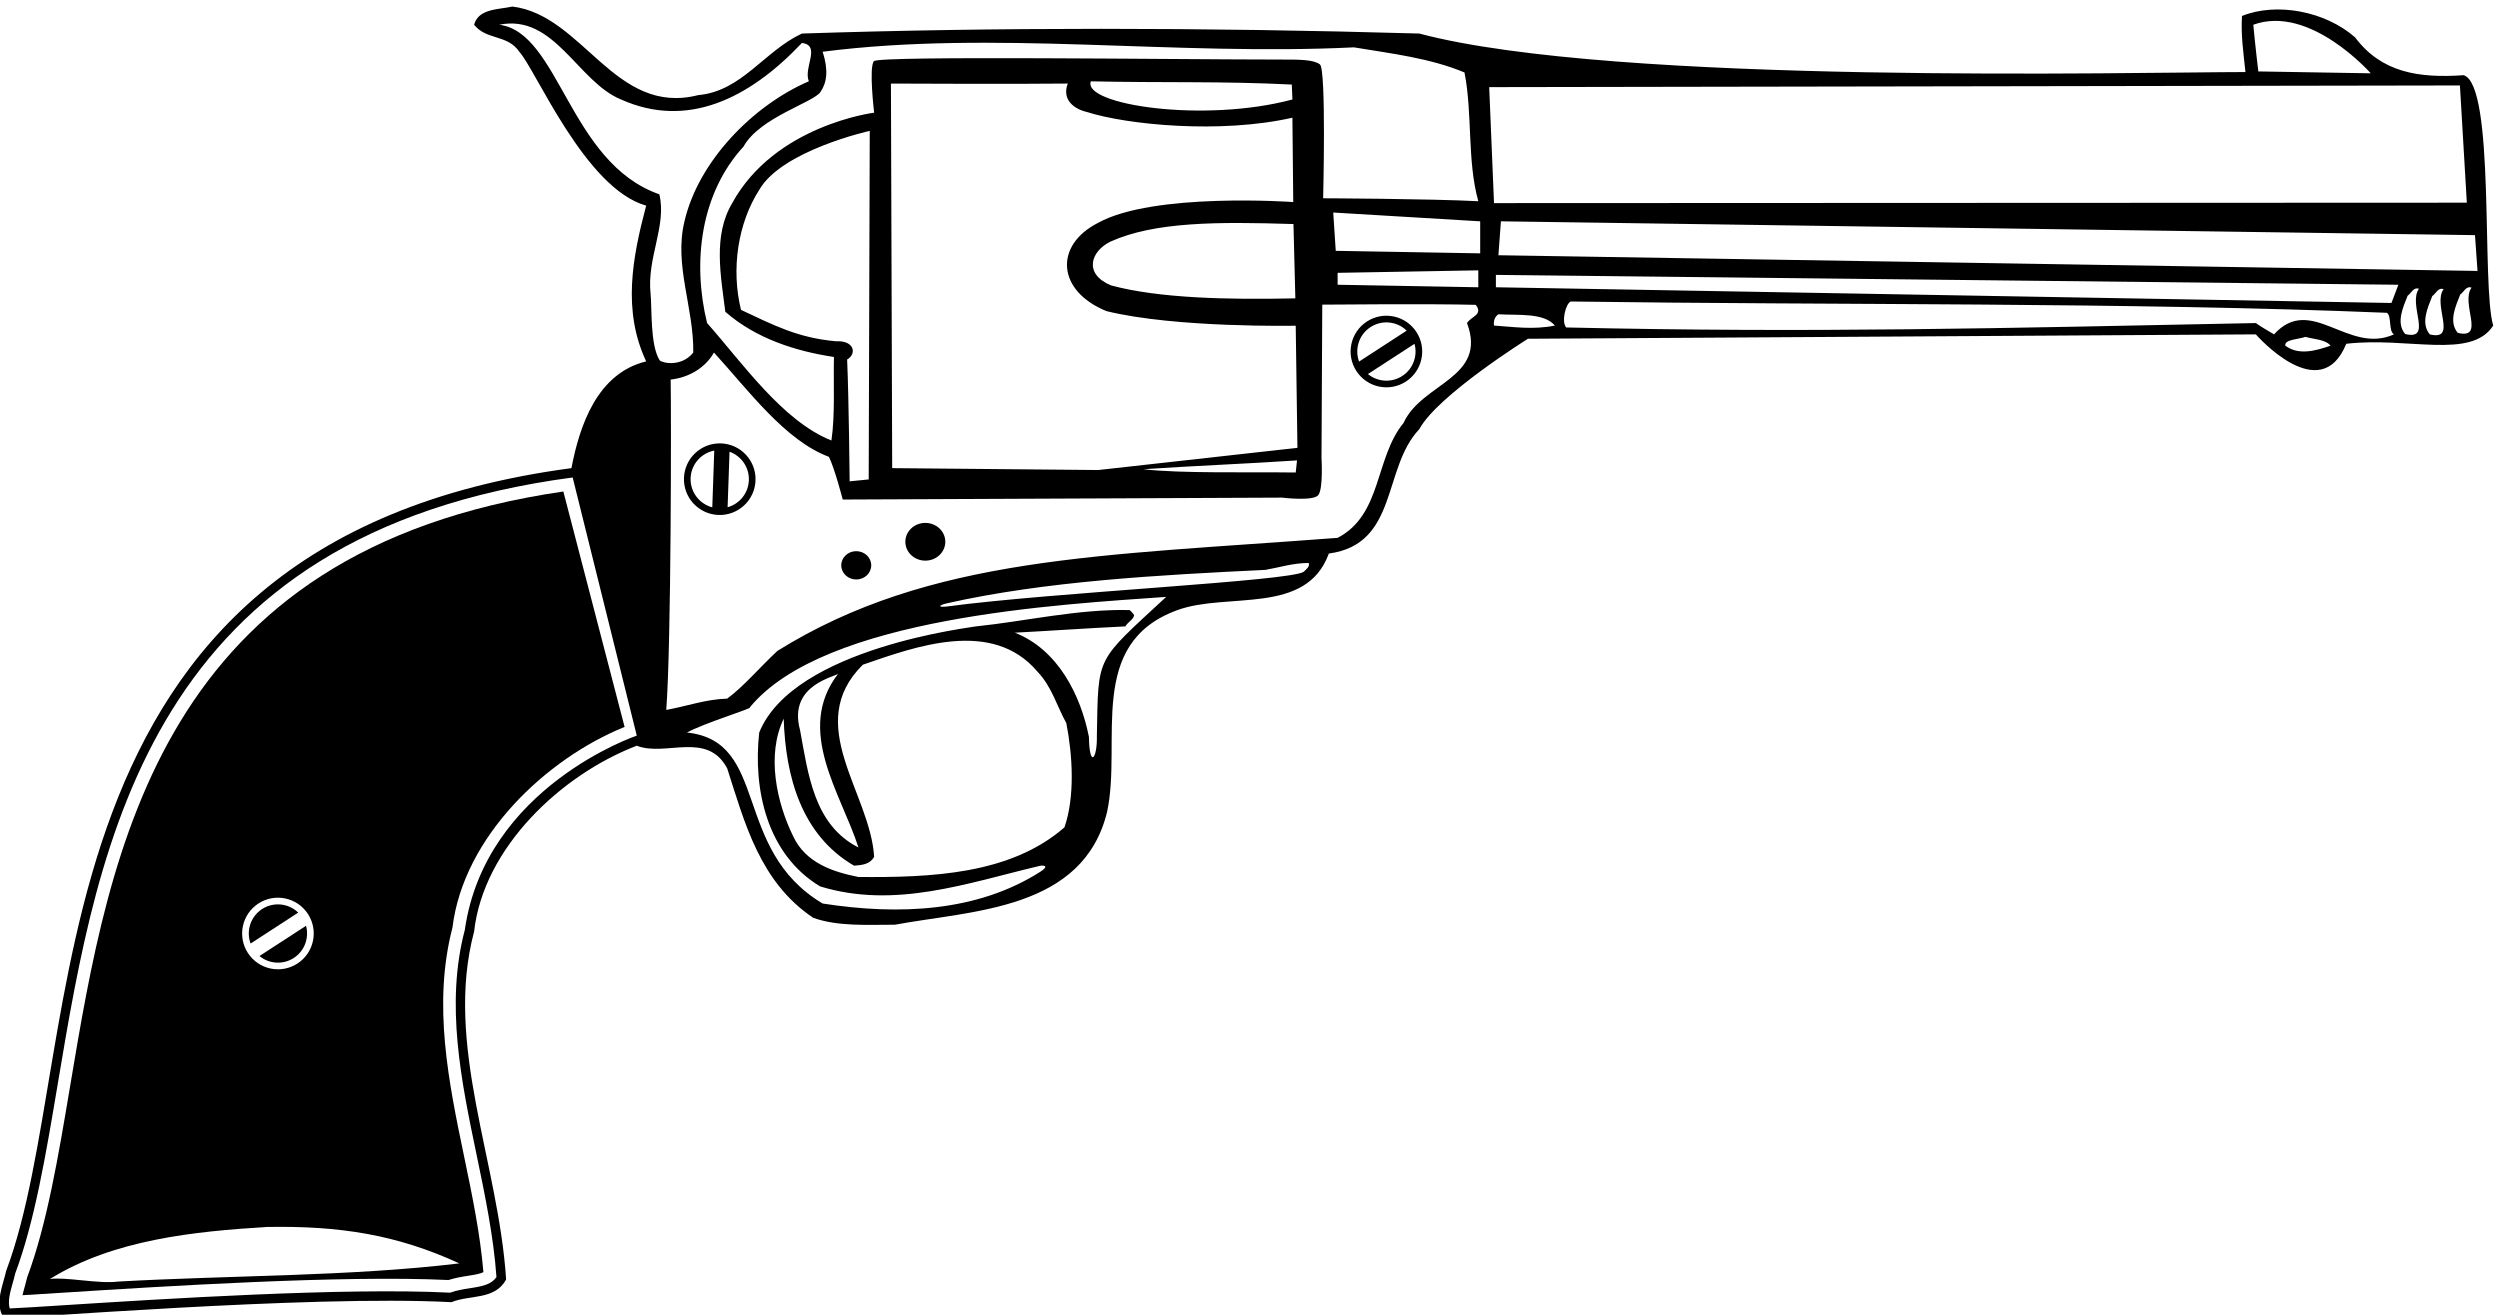<?xml version="1.0" encoding="UTF-8" standalone="no"?>
<svg xmlns:inkscape="http://www.inkscape.org/namespaces/inkscape" xmlns:sodipodi="http://sodipodi.sourceforge.net/DTD/sodipodi-0.dtd" xmlns="http://www.w3.org/2000/svg" xmlns:svg="http://www.w3.org/2000/svg" version="1.1" id="svg1" width="687.096" height="361.334" viewBox="0 0 687.096 361.334">
  <defs id="defs1"></defs>
  <g id="g1" transform="translate(-59.733,-337.613)">
    <path id="path1" d="m 5540.23,5246.01 c -93.44,-6.49 -170.02,5.62 -224.52,78.3 -62.3,54.51 -162.66,72.68 -233.61,44.12 -2.59,-38.93 3.25,-78.3 7.14,-115.93 -217.57,0 -1304.38,-27.69 -1707.25,79.6 -449.04,12.97 -879.91,12.97 -1275.74,0 -77.87,-36.34 -124.59,-119.4 -214.14,-127.19 -172.6,-44.12 -237.49,164.82 -384.15,182.99 -28.55,-6.49 -70.08,-3.89 -79.16,-37.63 25.96,-32.45 68.78,-19.47 93.44,-55.81 34.43,-37.79 136.09,-282.79 262.15,-317.96 -28.55,-107.71 -49.31,-216.73 0,-321.86 -101.22,-24.65 -137.56,-132.37 -154.43,-220.62 C 481.406,4281.53 637.141,3241.34 461.938,2775.43 c -6.489,-29.85 -24.657,-67.48 -5.192,-97.33 14.277,-3.89 626.844,48.02 925.334,32.44 37.63,15.58 89.55,3.9 112.91,46.73 -15.58,242.68 -128.49,485.37 -66.19,718.97 19.47,173.91 180.4,324.46 336.13,384.15 59.7,-23.35 145.35,31.15 186.88,-46.72 36.34,-112.9 67.49,-234.9 177.8,-308.87 50.62,-18.17 111.61,-14.28 168.71,-14.28 160.93,29.85 389.34,29.85 438.66,233.61 31.15,146.64 -44.12,347.8 145.36,416.59 103.82,37.63 266.04,-11.68 312.77,116.8 144.05,19.47 110.31,176.5 186.88,256.96 37.64,70.09 224.52,186.89 224.52,186.89 l 1504.15,9.08 c 0,0 133.02,-152.49 186.88,-19.47 126.07,15.06 258.22,-33.51 303.68,37.64 -24.65,81.76 4.76,496.63 -60.99,517.39 z M 1409.64,3479.81 c 0.13,0.49 0.22,0.97 0.35,1.45 l -0.54,-2.85 c 0.05,0.47 0.14,0.93 0.19,1.4 -40.48,-153.6 -7.52,-311.95 24.4,-465.1 17.27,-82.89 35.03,-168.52 41.01,-252.43 -10.8,-15.28 -28.39,-18.89 -55.11,-22.98 -13.48,-2.06 -27.33,-4.34 -40.67,-9.14 -219.16,10.94 -595.403,-13.02 -798.11,-25.93 -48.91,-3.12 -92.43,-5.89 -111.961,-6.67 -4.355,14.95 0.754,33.39 6.266,52.77 1.836,6.47 3.695,13.13 5.16,19.6 -0.16,-0.43 -0.301,-0.91 -0.465,-1.35 l 0.801,2.72 c -0.098,-0.45 -0.231,-0.92 -0.336,-1.37 40.172,107.45 63.352,245.49 87.863,391.65 84.961,506.65 190.7,1137.19 1064.032,1253.14 L 1765,3881.27 c 0,0 -313.08,-105.66 -355.36,-401.46 z m 3938.51,1770.09 -232.3,3.9 c 0,0 -6.49,53.64 -10.39,96.47 116.81,42.82 242.69,-100.37 242.69,-100.37 z m -2171.48,18.43 c -13.34,10 -41.75,10 -78.75,10 -213.34,0 -832.92,8.34 -842.92,-3.33 -10.74,-12.53 0.5,-106.43 0.5,-106.43 0,0 -205.05,-25.52 -293.3,-186.88 -40.24,-67.48 -23.36,-150.55 -14.28,-224.52 63.59,-55.8 146.65,-81.76 224.52,-93.44 -1.3,-57.1 2.6,-118.1 -5.19,-172.6 -101.23,40.23 -184.29,160.92 -256.97,242.68 -31.14,127.19 -12.98,268.65 75.27,364.68 33.61,60.68 146.12,91.51 159.28,113.29 12.87,18.86 16.63,44.43 4.25,82.68 353,45.42 725.47,-9.08 1097.94,9.09 77.86,-12.98 157.03,-22.07 228.41,-51.92 16.87,-85.65 5.19,-182.99 28.55,-266.04 -101.23,5.19 -320.65,6.08 -320.65,6.08 0,0 6.67,266.66 -6.66,276.66 z m -55.11,-284.47 c 0,0 -289.45,20.71 -403.98,-43.31 -90.63,-46.57 -84.25,-140.55 18.1,-182.08 142.65,-35.14 390.99,-30.14 390.99,-30.14 l 3.54,-252.35 -411.4,-45.85 -426.02,3.89 -2.59,794.69 c 0,0 266.79,-1.26 365.43,0.04 -12.3,-32.08 11.04,-52.08 39.37,-58.75 83.33,-26.67 276.88,-45.55 424.83,-11.81 z m 5.11,-558.86 c -93.44,1.3 -239.33,-2.29 -314.61,6.79 94.61,6.54 217.94,11.54 317.29,18.21 z m -0.78,359.86 c -139.73,-3.03 -282.56,0.14 -380.89,26.81 -56.67,23.33 -42.63,69.96 -1.53,90.29 91.53,41.37 221.53,41.37 378.53,36.47 z m -6.06,410.97 c -183.16,-49.16 -434.83,-10.83 -416.5,37.5 151.67,-3.33 269.45,0.62 415.22,-6.66 z m -920.14,-537.29 c 20.31,11.46 15.31,39.79 -23.36,37.64 -78,7.15 -126.33,32.15 -195.97,64.89 -20.76,84.35 -6.48,179.09 37.64,247.88 46.72,81.76 228.41,121.99 228.41,121.99 l -2.16,-720.28 -39.37,-3.89 c 0,0 -1.55,166.56 -5.19,251.77 z m -387.38,-1.72 c -20.1,31.31 -15.79,109.98 -18.83,137.99 -7.78,73.98 33.74,140.16 18.17,205.05 C 1625,5065 1605,5335 1480.71,5350.27 c 114.21,23.36 162.23,-118.1 251.77,-154.44 136.27,-61 264.19,0.84 373.77,116.8 40.23,-5.19 2.6,-50.61 14.28,-79.17 -116.81,-50.61 -228.42,-166.11 -256.97,-289.41 -22.06,-90.84 19.47,-177.79 18.17,-271.23 -25.06,-31.15 -65.06,-21.15 -69.42,-16 z m 836.42,-965.14 c -111.61,-97.34 -275.13,-103.82 -425.68,-102.53 -51.91,10.39 -109.01,28.55 -134.97,84.36 -33.74,68.78 -55.8,167.42 -19.47,242.69 3.9,-119.4 36.34,-240.09 145.36,-303.69 16.87,1.3 32.44,2.6 41.53,18.17 -7.79,132.38 -147.95,273.84 -23.36,397.13 109.01,37.64 267.34,96.04 360.79,-14.28 29.84,-31.14 40.23,-71.38 59.7,-106.42 12.97,-66.18 18.16,-151.84 -3.9,-215.43 z m -467.21,317.96 c -90.84,-116.8 6.49,-249.18 41.53,-359.49 -92.14,46.72 -103.82,151.84 -120.69,242.69 -25.96,95.06 76.57,110.31 79.16,116.8 z m 534.21,-128.53 c 1.13,-48.42 -15.34,-68.28 -16.39,-2.55 -16.87,85.66 -63.59,180.4 -153.14,215.44 75.28,3.89 146.66,9.08 228.42,12.98 5.19,9.08 16.87,14.27 18.17,23.36 -2.6,3.89 -5.2,6.48 -9.09,10.38 -106.42,2.59 -216.73,-23.36 -317.96,-33.74 -1.3,-1.3 -376.36,-42.83 -447.74,-219.33 -12.98,-116.81 15.57,-251.77 125.89,-317.96 154.51,-47.35 304.24,6.99 453.77,42.41 6.21,1.47 21.79,0.99 1.34,-12.06 -129.79,-82.84 -291.55,-90.38 -449.92,-65.72 -188.51,112.26 -109.02,335.16 -280.33,353.33 35.04,19.46 137.57,50.61 129.78,51.91 153.47,187.53 643.71,212.84 860.44,228.41 -146.86,-136.41 -140.01,-118.27 -143.24,-286.86 z m 427.46,338.77 c -27.25,-19.46 -518.56,-42.48 -736.41,-71.66 -19.21,-2.57 -19.82,2.21 -0.33,6.6 201.95,45.49 436.24,58.31 657.58,68.96 29.85,5.19 57.1,14.27 89.54,14.27 2.6,-7.78 -5.19,-12.98 -10.38,-18.17 z m 337.43,513.93 c 42.83,-114.2 -93.44,-123.29 -131.08,-206.35 -59.7,-72.67 -44.12,-189.48 -136.27,-237.5 -489.27,-37.31 -842.27,-37.31 -1157.63,-233.6 -35.04,-32.45 -70.09,-73.97 -103.83,-98.63 -44.12,-1.3 -83.06,-15.58 -125.88,-23.36 10.38,137.56 10.38,617.75 9.08,682.64 35.04,3.89 70.08,22.06 89.55,55.81 70.08,-76.57 146.65,-181.69 237.49,-215.44 11.68,-23.36 28.56,-88.25 28.56,-88.25 l 907.73,3.97 c 0,0 64.52,-7.98 74.99,5.23 10.47,13.21 6.61,76.67 6.61,76.67 l 1.58,316.88 c 0,0 225.12,2.16 317.27,-0.43 15.57,-20.77 -9.09,-23.36 -18.17,-37.64 z m 23.36,73.98 -290.71,5.19 v 24.62 l 290.71,5.15 z m 3.9,70.08 -298.5,5.19 -5.19,79.16 303.69,-18.17 z m 2024.56,346.94 14.27,-242.25 -2010.28,-0.87 -9.95,239.66 z M 3536.43,4728.62 c -1.3,9.09 1.29,18.17 9.08,23.36 40.23,-2.59 93.44,3.9 116.8,-23.36 -45.42,-9.08 -85.65,-2.6 -125.88,0 z m 1635.22,-41.53 c -2.6,12.98 27.26,12.98 41.53,18.17 18.17,-5.19 41.53,-5.19 51.91,-18.17 -29.84,-10.38 -66.18,-20.76 -93.44,0 z m -23.36,23.36 c -12.98,7.79 -24.66,14.28 -37.63,23.36 -519.12,-10.38 -916.25,-20.76 -1424.99,-9.08 -10.38,11.68 -1.29,48.45 9.09,53.64 546.37,-7.79 1152.01,-1.3 1686.7,-23.36 10.38,-6.49 3.03,-38.07 14.71,-44.56 -94.74,-42.82 -171.31,84.36 -247.88,0 z m 242.69,64.89 -1850.66,32.45 v 25.56 l 1864.93,-20.37 z m 28.23,-64.16 c -19.47,23.36 -3.9,55.81 5.19,79.17 7.78,5.19 11.68,18.17 23.36,14.27 -23.36,-32.44 29.85,-107.71 -28.55,-93.44 z m 50.93,-0.73 c -19.46,23.36 -3.89,55.81 5.2,79.17 7.79,5.19 11.68,18.17 23.36,14.27 -23.36,-32.44 29.85,-107.71 -28.56,-93.44 z m 57.76,3.16 c -19.47,23.37 -3.9,55.81 5.19,79.17 7.79,5.19 11.68,18.17 23.36,14.27 -23.36,-32.44 29.85,-107.71 -28.55,-93.44 z m -1982.39,160.36 5.19,70.08 2012.89,-28.55 5.19,-73.97 -2023.27,32.44" style="fill:#000000;fill-opacity:1;fill-rule:nonzero;stroke:none" transform="matrix(0.133,0,0,-0.133,0,1056)"></path>
    <path id="path2" d="m 594.086,3157.29 c -24.598,-146.7 -47.867,-285.26 -88.637,-394.97 -1.523,-6.47 -3.285,-12.97 -5.019,-19.09 -1.657,-5.82 -3.453,-12.23 -4.817,-18.31 22.446,1.3 52.504,3.21 83.899,5.21 201.406,12.83 575.028,36.62 796.358,26.16 13.36,4.25 26.63,6.6 40.15,8.67 16.22,2.49 26.07,4.48 32.07,7.61 -6.67,78.91 -23.27,159.13 -39.46,236.85 -32.4,155.45 -65.85,316.17 -24.51,475.17 22.84,188.29 194.37,349.44 355.69,414.66 l -126.57,486.48 C 779.883,4264.35 676.883,3651.04 594.086,3157.29 Z m 389.07,377.11 c 34.274,22.26 80.094,12.52 102.344,-21.75 22.26,-34.27 12.52,-80.1 -21.75,-102.35 -34.27,-22.25 -80.094,-12.51 -102.348,21.75 -22.254,34.27 -12.515,80.1 21.754,102.35 z M 1398.3,2790.68 c -225.82,-27.25 -477.589,-24.66 -706.003,-37.63 -38.934,-5.19 -110.313,10.38 -140.16,5.19 131.078,81.76 299.793,98.63 449.043,107.71 149.24,2.6 267.34,-15.57 397.12,-75.27" style="fill:#000000;fill-opacity:1;fill-rule:nonzero;stroke:none" transform="matrix(0.133,0,0,-0.133,0,1056)"></path>
    <path id="path3" d="m 1056.25,3421.84 c 22.56,14.65 32.04,41.84 25.27,66.46 l -96.258,-62.51 c 19.738,-16.2 48.438,-18.59 70.988,-3.95" style="fill:#000000;fill-opacity:1;fill-rule:nonzero;stroke:none" transform="matrix(0.133,0,0,-0.133,0,1056)"></path>
    <path id="path4" d="m 1065.38,3515.54 c -19.71,19.16 -50.7,22.92 -74.728,7.32 -24.031,-15.61 -33.191,-45.44 -23.699,-71.24 l 98.427,63.92" style="fill:#000000;fill-opacity:1;fill-rule:nonzero;stroke:none" transform="matrix(0.133,0,0,-0.133,0,1056)"></path>
    <path id="path5" d="m 3273.77,4737.03 c -34.27,-22.26 -44.01,-68.08 -21.75,-102.35 22.25,-34.27 68.07,-44.01 102.35,-21.75 34.27,22.25 44.01,68.07 21.75,102.34 -22.25,34.27 -68.08,44.02 -102.35,21.76 z m -16.2,-82.79 c -9.49,25.81 -0.33,55.64 23.7,71.24 24.03,15.61 55.01,11.85 74.72,-7.32 z m 89.3,-29.77 c -22.56,-14.65 -51.25,-12.25 -70.99,3.95 l 96.26,62.51 c 6.77,-24.62 -2.71,-51.81 -25.27,-66.46" style="fill:#000000;fill-opacity:1;fill-rule:nonzero;stroke:none" transform="matrix(0.133,0,0,-0.133,0,1056)"></path>
    <path id="path6" d="m 1939.02,4485.14 c -40.83,1.43 -75.09,-30.52 -76.52,-71.36 -1.43,-40.83 30.52,-75.1 71.36,-76.53 40.84,-1.42 75.1,30.53 76.52,71.37 1.43,40.83 -30.52,75.09 -71.36,76.52 z m -18,-132.12 c -26.58,7.03 -45.77,31.64 -44.77,60.28 1,28.63 21.86,51.85 48.86,57.01 z m 31.66,0.19 4,114.7 c 24.05,-8.57 40.88,-31.94 39.95,-58.82 -0.94,-26.87 -19.36,-49.01 -43.95,-55.88" style="fill:#000000;fill-opacity:1;fill-rule:nonzero;stroke:none" transform="matrix(0.133,0,0,-0.133,0,1056)"></path>
    <path id="path7" d="m 2361.27,4320.86 c -22.81,0 -41.3,-17.47 -41.3,-39.01 0,-21.54 18.49,-39 41.3,-39 22.8,0 41.29,17.46 41.29,39 0,21.54 -18.49,39.01 -41.29,39.01" style="fill:#000000;fill-opacity:1;fill-rule:nonzero;stroke:none" transform="matrix(0.133,0,0,-0.133,0,1056)"></path>
    <path id="path8" d="m 2218.51,4262.44 c -17.1,0 -30.97,-13.1 -30.97,-29.25 0,-16.16 13.87,-29.26 30.97,-29.26 17.1,0 30.97,13.1 30.97,29.26 0,16.15 -13.87,29.25 -30.97,29.25" style="fill:#000000;fill-opacity:1;fill-rule:nonzero;stroke:none" transform="matrix(0.133,0,0,-0.133,0,1056)"></path>
  </g>
</svg>
